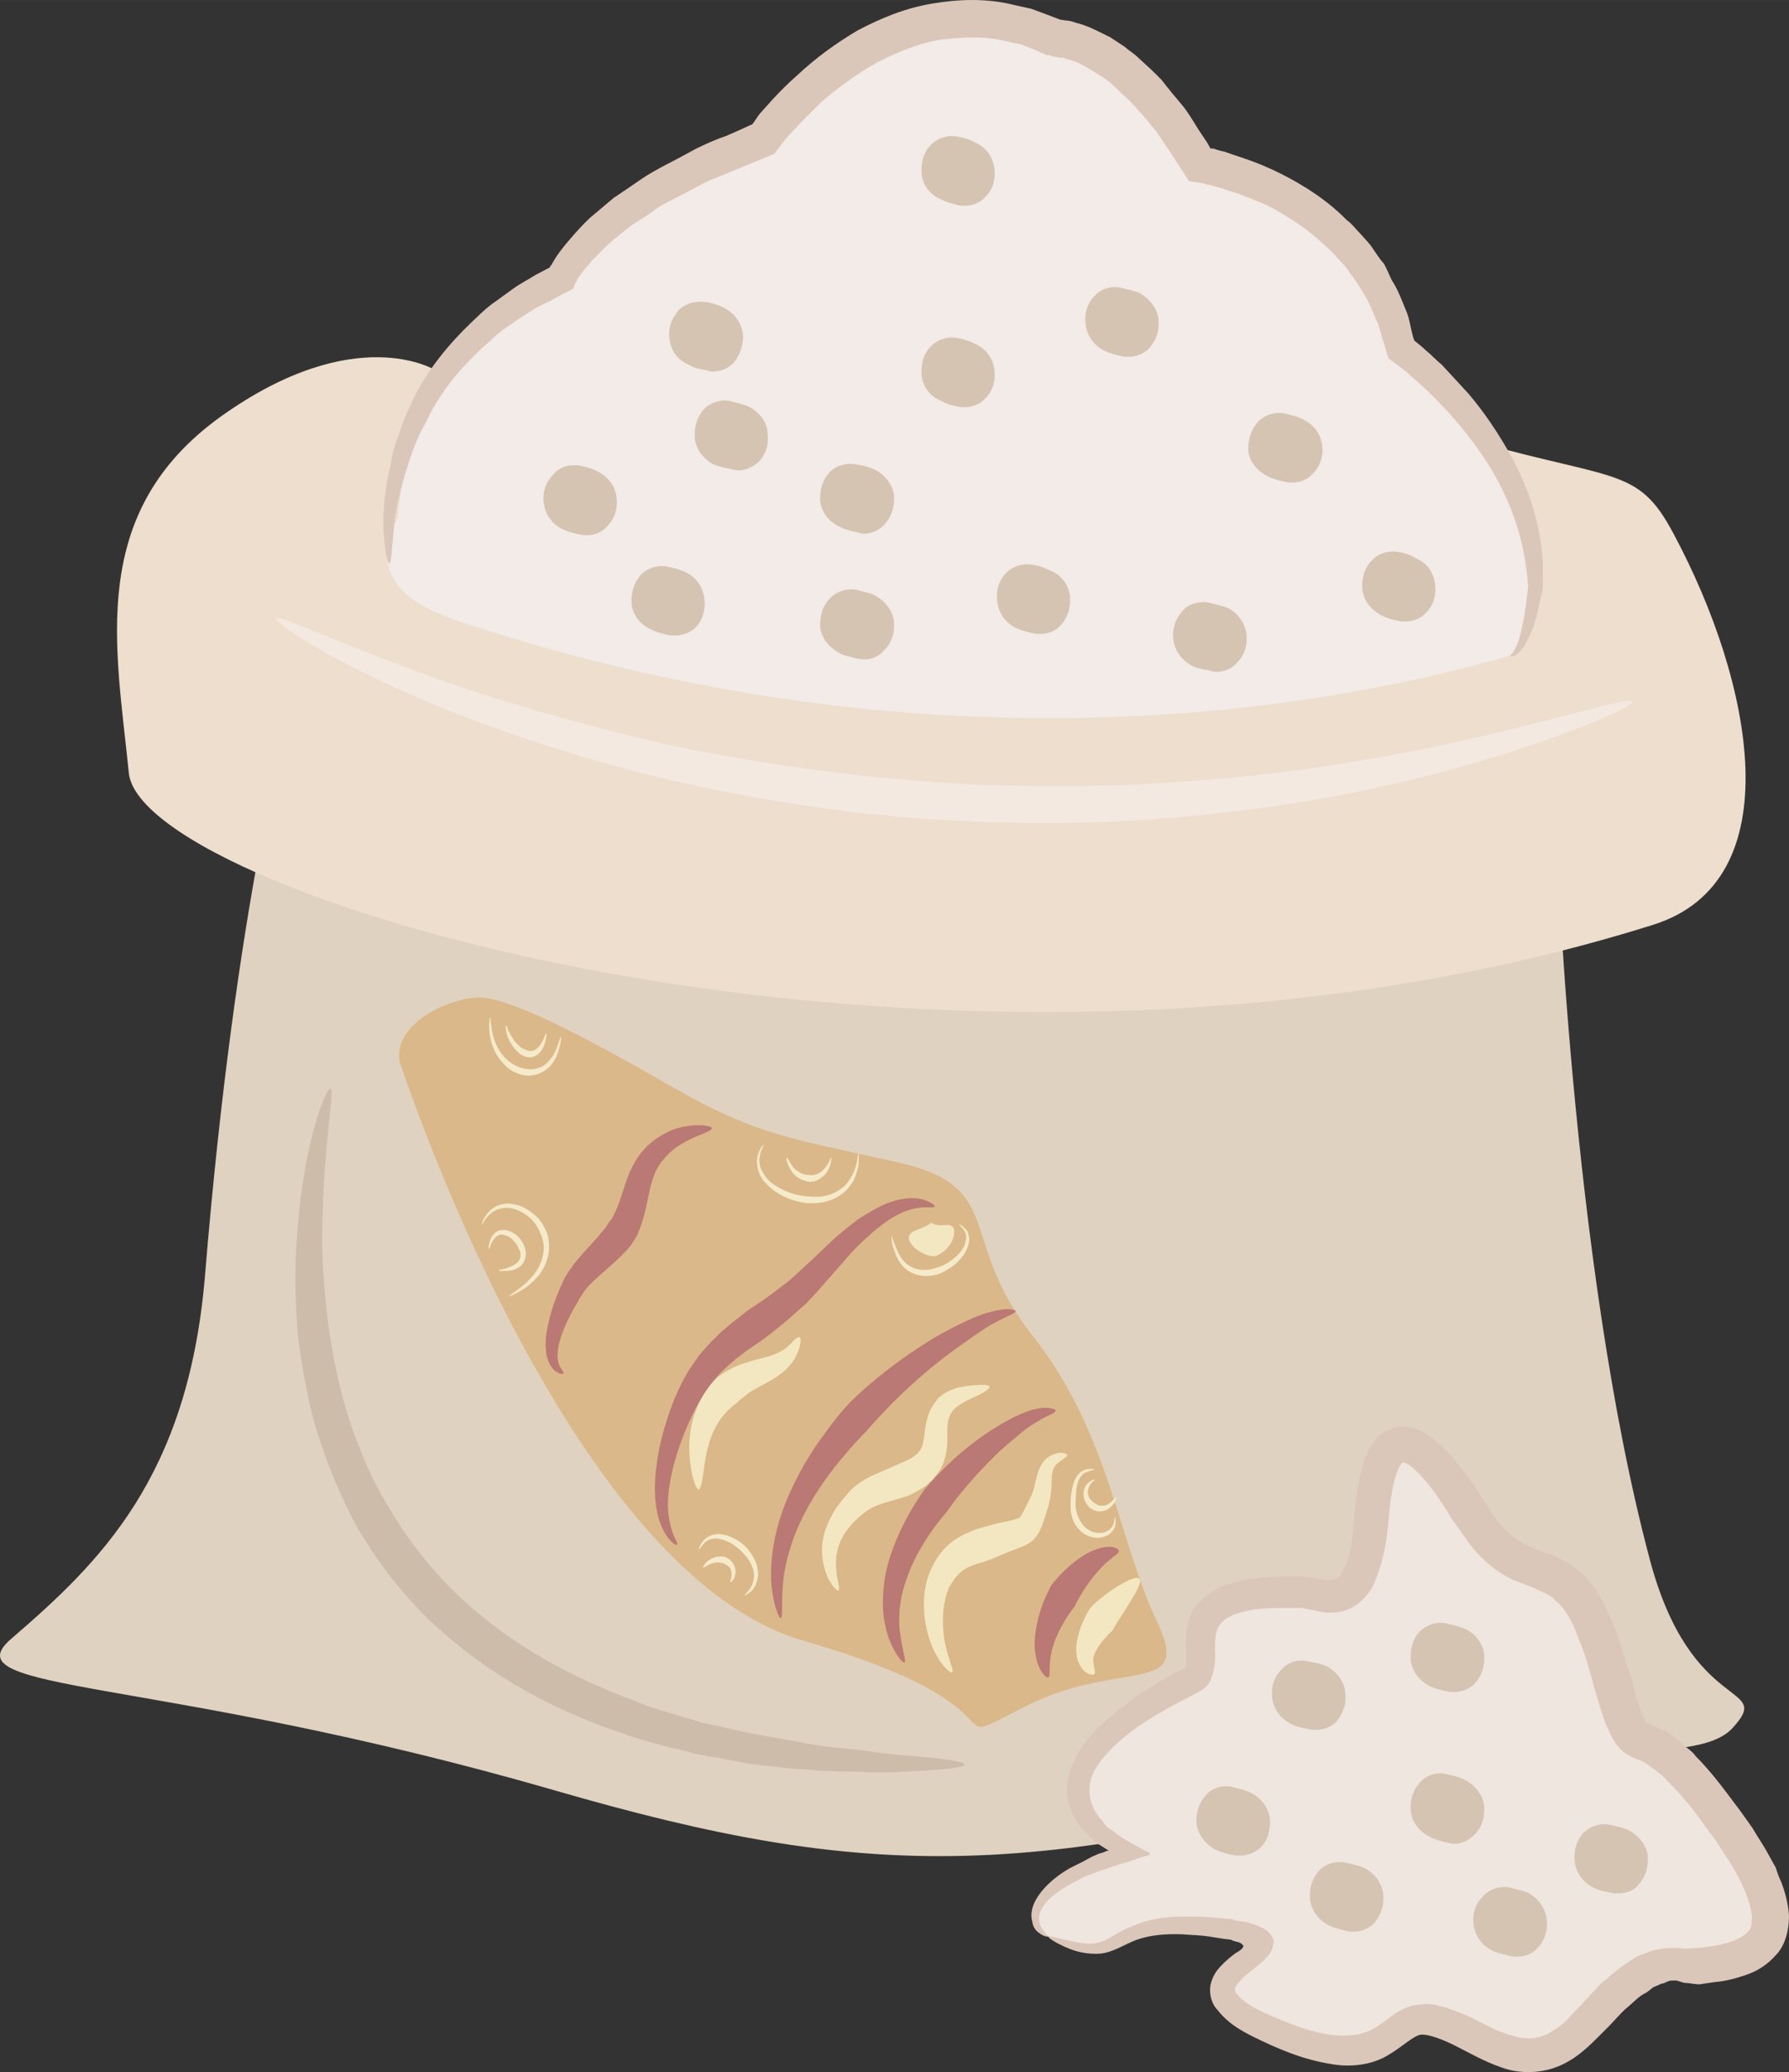 <?xml version="1.0" encoding="UTF-8" standalone="no"?>
<!-- Creator: CorelDRAW Home & Student X7 -->

<svg
   xmlns:dc="http://purl.org/dc/elements/1.1/"
   xmlns:cc="http://creativecommons.org/ns#"
   xmlns:rdf="http://www.w3.org/1999/02/22-rdf-syntax-ns#"
   xmlns:svg="http://www.w3.org/2000/svg"
   xmlns="http://www.w3.org/2000/svg"
   xmlns:sodipodi="http://sodipodi.sourceforge.net/DTD/sodipodi-0.dtd"
   xmlns:inkscape="http://www.inkscape.org/namespaces/inkscape"
   xml:space="preserve"
   width="47.252mm"
   height="54.721mm"
   version="1.1"
   style="clip-rule:evenodd;fill-rule:evenodd;image-rendering:optimizeQuality;shape-rendering:geometricPrecision;text-rendering:geometricPrecision"
   viewBox="0 0 4725.232 5472.071"
   id="svg110"
   sodipodi:docname="4111.svg"
   inkscape:version="0.92.4 (5da689c313, 2019-01-14)"><rect x="0" y="0" width="4725.232" height="5472.071" fill="#333333" stroke="none"/><sodipodi:namedview
   pagecolor="#ffffff"
   bordercolor="#666666"
   borderopacity="1"
   objecttolerance="10"
   gridtolerance="10"
   guidetolerance="10"
   inkscape:pageopacity="0"
   inkscape:pageshadow="2"
   inkscape:window-width="640"
   inkscape:window-height="480"
   id="namedview112"
   showgrid="false"
   inkscape:zoom="0.2102413"
   inkscape:cx="102.62294"
   inkscape:cy="91.721879"
   inkscape:window-x="0"
   inkscape:window-y="0"
   inkscape:window-maximized="0"
   inkscape:current-layer="svg110" />
 <defs
   id="defs4">
  <style
   type="text/css"
   id="style2">
   <![CDATA[
    .fil9 {fill:#BA7974;fill-rule:nonzero}
    .fil5 {fill:#CEBCAA;fill-rule:nonzero}
    .fil7 {fill:#D6C4B2;fill-rule:nonzero}
    .fil8 {fill:#DBB889;fill-rule:nonzero}
    .fil3 {fill:#DBC7BA;fill-rule:nonzero}
    .fil0 {fill:#E0D2C1;fill-rule:nonzero}
    .fil1 {fill:#EDDECE;fill-rule:nonzero}
    .fil6 {fill:#EFE6DF;fill-rule:nonzero}
    .fil2 {fill:#F2EBE7;fill-rule:nonzero}
    .fil10 {fill:#F3E7C2;fill-rule:nonzero}
    .fil4 {fill:#F4E9E1;fill-rule:nonzero}
    .fil11 {fill:#F5EACA;fill-rule:nonzero}
   ]]>
  </style>
 </defs>
 <g
   id="Vrstva_x0020_1"
   transform="translate(-7784.768,-11804.737)">
  <g
   id="_591994712">
   <path
   class="fil0"
   d="m 11895,13992 c 0,0 38,1142 246,1926 110,422 332,328 220,450 -100,111 -507,19 -743,88 -1097,320 -1529,320 -2371,76 -1053,-304 -1601,-255 -1432,-400 232,-200 466,-424 511,-956 82,-1000 222,-1479 222,-1479 z"
   id="path7"
   inkscape:connector-curvature="0"
   style="fill:#e0d2c1;fill-rule:nonzero" />
   <path
   class="fil1"
   d="m 8934,12782 c 0,0 -210,-131 -565,122 -356,255 -277,611 -244,942 34,334 2196,976 4026,401 369,-116 263,-642 55,-1031 -99,-188 -156,-135 -599,-267 z"
   id="path9"
   inkscape:connector-curvature="0"
   style="fill:#eddece;fill-rule:nonzero" />
   <path
   class="fil2"
   d="m 8836,13171 c 0,0 10,-422 432,-632 0,0 77,-201 532,-367 0,0 332,-476 776,-266 0,0 179,-9 377,334 0,0 444,67 532,487 0,0 355,255 355,621 0,0 -17,176 -66,188 -699,200 -1675,267 -2739,-78 -114,-36 -299,-99 -199,-287 z"
   id="path11"
   inkscape:connector-curvature="0"
   style="fill:#f2ebe7;fill-rule:nonzero" />
   <path
   class="fil3"
   d="m 11774,13536 c 0,-2 6,-4 9,-12 6,-9 12,-23 18,-45 4,-19 10,-45 14,-76 2,-16 4,-32 6,-49 0,-6 -2,-16 -2,-26 -2,-10 -2,-18 -4,-29 -10,-77 -39,-171 -98,-266 -30,-47 -65,-94 -108,-141 -22,-23 -44,-47 -69,-69 -12,-11 -26,-23 -37,-33 -14,-12 -22,-18 -51,-39 -6,-18 -10,-36 -16,-53 -4,-14 -8,-28 -12,-40 -12,-23 -20,-51 -35,-74 -8,-12 -14,-24 -22,-35 -8,-12 -18,-24 -25,-36 -10,-12 -20,-21 -30,-33 -10,-10 -19,-20 -31,-30 -43,-41 -94,-74 -151,-104 -30,-12 -59,-25 -91,-35 -15,-4 -31,-12 -47,-14 -8,-4 -16,-4 -23,-6 l -6,-2 -12,-2 -26,-4 c -17,-27 -35,-55 -53,-82 -15,-20 -27,-43 -43,-61 -16,-20 -33,-39 -49,-57 -18,-19 -37,-35 -55,-53 -8,-8 -20,-16 -27,-21 l -32,-20 c -21,-12 -41,-24 -63,-28 -6,-2 -9,-4 -15,-4 h -8 c -6,-3 -10,-1 -18,-5 l -12,-2 c -6,-2 -4,-2 -6,-2 l -9,-4 -18,-8 -35,-14 -38,-8 c -61,-15 -121,-11 -178,-4 -59,10 -114,34 -167,61 -53,30 -100,65 -146,104 -19,20 -41,40 -60,61 -10,10 -20,22 -30,32 l -12,15 -21,28 c -57,23 -112,47 -169,69 -24,11 -47,25 -71,37 -23,12 -47,23 -69,37 -21,16 -43,30 -64,43 -20,14 -40,32 -57,45 -18,16 -34,34 -51,50 -14,17 -30,35 -40,51 0,2 0,2 -2,6 l -5,7 -2,8 -2,4 c -2,0 -4,0 -4,2 l -28,14 c -10,6 -19,10 -29,16 -20,9 -40,19 -57,31 -20,12 -37,24 -53,35 -18,12 -34,26 -49,40 -61,53 -110,110 -144,168 -9,14 -17,30 -23,44 -8,15 -16,27 -22,43 -12,27 -21,53 -29,80 -18,51 -26,97 -32,134 -9,76 -9,118 -15,118 -4,0 -16,-42 -16,-120 2,-39 6,-88 20,-143 3,-28 13,-57 25,-89 4,-15 12,-31 18,-47 8,-16 15,-33 23,-49 34,-65 85,-130 148,-190 17,-16 33,-32 51,-46 19,-13 37,-27 57,-41 19,-14 41,-25 60,-37 12,-6 22,-12 34,-18 l 4,-2 v -2 0 c 2,0 2,0 2,-2 0,0 0,0 0,2 -2,0 0,-4 2,-4 13,-25 29,-45 47,-66 17,-20 35,-40 55,-59 21,-18 41,-34 63,-53 21,-14 45,-30 68,-46 24,-17 47,-29 73,-43 26,-13 51,-27 77,-41 25,-12 51,-24 78,-33 24,-10 45,-20 67,-30 2,0 2,0 2,0 l 6,-8 13,-19 c 10,-12 22,-24 32,-36 21,-23 43,-45 69,-68 47,-44 100,-83 159,-118 61,-32 125,-59 198,-71 71,-12 145,-14 216,4 l 45,10 43,16 34,13 c -2,0 2,0 2,0 l 13,2 c 10,0 20,4 26,6 33,8 61,24 90,38 l 38,25 c 11,10 25,18 35,28 21,19 43,39 63,60 17,22 35,44 53,65 17,20 31,45 45,67 l 22,33 9,16 v 0 0 h 8 c 10,4 18,6 28,8 17,6 35,12 53,18 33,11 66,25 98,41 65,33 124,72 173,122 13,9 23,23 35,35 12,14 24,25 33,39 10,14 18,28 30,41 8,14 14,30 21,44 18,27 28,58 40,86 6,16 8,29 11,43 l 6,24 c 2,4 2,4 2,4 v 2 c 0,0 20,15 32,27 15,12 27,26 41,37 24,26 47,51 71,77 43,51 78,104 108,157 59,104 84,208 88,293 0,11 0,21 0,31 0,6 0,12 0,16 0,2 0,6 0,8 v 7 c -4,20 -8,36 -12,53 -6,32 -15,57 -25,77 -10,22 -20,37 -32,45 -4,4 -8,6 -11,6 -4,0 -6,0 -6,-2 z"
   id="path13"
   inkscape:connector-curvature="0"
   style="fill:#dbc7ba;fill-rule:nonzero" />
   <path
   class="fil4"
   d="m 12096,13658 c 4,12 -185,100 -511,188 -163,42 -359,83 -581,106 -222,26 -469,34 -727,18 -257,-14 -498,-55 -716,-104 -218,-51 -409,-114 -566,-175 -314,-123 -489,-243 -481,-253 6,-14 189,80 505,187 157,51 347,106 561,153 214,43 452,78 703,94 254,16 493,10 711,-10 218,-18 412,-51 575,-84 324,-69 521,-136 527,-120 z"
   id="path15"
   inkscape:connector-curvature="0"
   style="fill:#f4e9e1;fill-rule:nonzero" />
   <path
   class="fil5"
   d="m 10332,16464 c 0,8 -41,13 -115,17 -38,2 -85,6 -138,4 -27,-2 -55,-2 -84,-2 -16,-2 -32,-2 -47,-2 -16,-2 -34,-4 -50,-4 -35,-3 -68,-7 -106,-11 -37,-4 -74,-12 -113,-20 -20,-2 -40,-6 -59,-10 -20,-6 -42,-12 -61,-15 -41,-12 -85,-22 -128,-38 -171,-57 -353,-149 -508,-296 -77,-73 -140,-157 -191,-242 -49,-88 -84,-178 -112,-265 -25,-88 -39,-173 -49,-253 -6,-79 -8,-155 -4,-222 14,-273 79,-430 91,-426 13,4 -24,165 -22,426 2,65 8,137 18,212 11,75 27,155 53,236 27,80 60,163 110,241 47,79 104,153 176,222 140,134 309,222 470,281 39,18 80,27 117,39 20,6 40,12 59,18 20,4 38,8 57,12 38,9 73,17 110,23 34,6 69,12 100,18 16,4 34,6 47,8 16,2 32,4 48,6 29,2 57,5 82,9 51,8 96,10 134,14 74,6 115,14 115,20 z"
   id="path17"
   inkscape:connector-curvature="0"
   style="fill:#cebcaa;fill-rule:nonzero" />
   <path
   class="fil6"
   d="m 10554,16919 c -70,-31 -55,-145 210,-222 0,0 -386,-178 167,-455 83,-41 -106,-244 289,-232 69,2 167,77 188,-200 22,-277 122,-234 265,0 146,234 256,33 356,389 100,353 45,55 300,398 254,344 89,383 -57,399 -78,10 -121,-43 -288,145 -165,189 -277,34 -409,0 -133,-33 -100,177 -443,22 -344,-155 210,-222 -122,-267 -334,-43 -234,123 -456,23 z"
   id="path19"
   inkscape:connector-curvature="0"
   style="fill:#efe6df;fill-rule:nonzero" />
   <path
   class="fil3"
   d="m 10554,16919 c 0,-4 22,4 61,12 20,4 45,10 69,4 25,-4 51,-28 90,-43 39,-18 85,-26 136,-26 23,0 49,0 74,2 14,2 28,2 42,4 7,0 11,0 21,4 10,2 20,4 30,4 9,4 21,6 29,10 8,4 20,8 26,14 5,5 11,11 15,19 4,10 0,20 -2,28 -8,29 -70,66 -80,80 -10,10 -18,20 -18,24 0,8 -2,10 6,17 14,18 41,34 71,48 61,27 127,55 194,60 33,2 63,-2 90,-15 14,-8 28,-18 44,-30 17,-13 39,-29 70,-35 14,-2 30,-4 43,-2 6,0 14,2 20,4 l 18,4 c 23,8 43,16 65,25 39,20 74,40 110,49 35,12 66,10 96,-5 8,-4 15,-10 23,-14 8,-6 16,-12 22,-18 8,-6 14,-16 22,-23 l 23,-24 c 16,-18 31,-33 49,-53 22,-16 37,-33 61,-49 10,-8 22,-14 33,-22 14,-6 30,-11 44,-17 15,-2 31,-6 45,-6 h 21 l 18,2 c 14,0 22,-2 31,-2 10,0 22,-2 34,-4 21,-2 43,-8 61,-14 19,-8 33,-16 41,-25 8,-8 10,-22 10,-38 -2,-35 -20,-78 -43,-120 -10,-19 -26,-41 -38,-60 -13,-22 -29,-42 -43,-61 -29,-42 -61,-81 -96,-116 -8,-8 -16,-18 -26,-24 -8,-8 -17,-13 -25,-19 -8,-6 -16,-12 -28,-16 -6,-2 -10,-2 -19,-8 -10,-4 -24,-14 -30,-21 -8,-8 -15,-18 -19,-26 -4,-6 -8,-14 -10,-20 -6,-13 -12,-25 -16,-39 -8,-23 -14,-47 -22,-71 -13,-49 -25,-94 -43,-135 -13,-39 -35,-81 -61,-100 -11,-14 -27,-20 -45,-28 -19,-10 -43,-17 -67,-27 -51,-24 -92,-63 -121,-104 -16,-22 -30,-43 -42,-59 -11,-20 -23,-37 -35,-55 -23,-34 -53,-69 -78,-87 -6,-3 -12,-5 -14,-5 0,0 0,0 0,0 0,-4 -10,7 -16,25 -12,31 -18,73 -21,112 -4,43 -8,86 -22,132 -6,21 -14,45 -26,66 -15,24 -39,47 -72,57 -32,8 -59,4 -79,-2 l -25,-4 c -4,-2 -8,-2 -10,-2 h -16 c -35,0 -72,0 -106,4 -33,6 -65,14 -82,30 -16,14 -22,33 -22,65 0,17 2,33 -2,57 -2,11 -6,29 -12,39 -7,14 -21,23 -33,29 -59,30 -112,59 -159,91 -45,33 -86,70 -110,110 -22,39 -20,80 0,113 6,10 12,18 20,26 2,4 5,8 9,12 4,6 14,10 20,15 26,22 65,40 96,57 -2,2 -2,4 -6,6 l -17,4 c -10,4 -22,8 -34,12 -21,6 -41,12 -61,20 -21,5 -31,11 -43,15 -13,4 -23,10 -33,16 -43,20 -75,45 -90,69 -16,25 -10,47 0,59 7,13 15,17 15,19 0,0 -10,2 -25,-10 -8,-5 -16,-15 -18,-31 -4,-14 -2,-31 6,-49 16,-33 49,-65 92,-90 12,-6 24,-12 36,-18 11,-6 25,-14 31,-16 8,-4 14,-6 22,-8 l 9,-4 6,-1 c -2,-2 -4,-2 -6,-4 -9,-6 -19,-12 -29,-18 -2,-2 -4,-2 -6,-6 -6,-4 -10,-8 -14,-14 -9,-8 -17,-17 -25,-29 -16,-24 -28,-51 -30,-83 -2,-31 8,-62 22,-90 29,-57 75,-98 124,-135 49,-40 106,-73 163,-103 4,-2 6,-3 6,-11 1,-12 0,-30 0,-47 -2,-20 0,-42 5,-65 6,-22 22,-47 42,-63 37,-33 80,-41 119,-49 44,-6 83,-8 122,-8 h 16 c 6,2 14,2 20,2 l 29,6 c 20,2 31,4 39,0 8,-2 14,-6 20,-18 6,-12 14,-27 18,-45 9,-35 11,-75 15,-116 4,-43 10,-88 26,-137 4,-12 10,-24 19,-38 6,-13 22,-29 42,-39 17,-10 39,-12 61,-8 21,4 33,12 45,20 47,33 76,71 104,108 27,37 53,82 76,114 24,31 51,57 87,72 17,8 37,16 63,24 25,10 53,26 74,45 45,41 67,92 87,140 19,47 31,96 47,141 6,24 11,47 19,67 6,21 18,45 22,49 2,0 -2,0 2,2 2,0 10,2 14,6 15,6 31,13 45,21 12,10 25,18 35,30 12,10 24,17 32,29 39,39 72,83 104,126 15,19 31,43 47,65 13,23 29,45 41,68 l 20,36 c 4,13 9,27 15,39 10,27 18,57 20,88 0,34 -8,75 -33,102 -26,30 -55,46 -83,55 -29,10 -55,16 -80,18 -14,2 -26,4 -40,6 -13,0 -31,-4 -41,-4 l -20,-6 h -13 c -10,0 -18,8 -26,8 l -23,10 c -8,6 -16,14 -24,17 -18,10 -33,28 -49,40 -16,15 -31,33 -47,49 -32,31 -67,72 -116,96 -51,26 -114,28 -163,10 -47,-16 -86,-39 -122,-57 -35,-18 -74,-32 -92,-30 -20,2 -51,34 -92,57 -43,24 -95,28 -136,22 -84,-12 -153,-43 -218,-75 -33,-17 -65,-35 -92,-70 -16,-16 -24,-47 -16,-73 8,-27 24,-41 36,-53 15,-14 29,-24 31,-25 4,-2 10,-6 14,-10 2,-2 4,-6 4,-8 -2,-2 -4,-4 -6,-6 -6,-4 -12,-4 -18,-6 l -10,-4 -17,-2 c -12,-2 -26,-4 -38,-6 -25,-4 -49,-4 -70,-6 -47,-2 -87,2 -122,14 -33,12 -63,34 -98,37 -34,2 -61,-5 -81,-13 -39,-16 -57,-30 -55,-32 z"
   id="path21"
   inkscape:connector-curvature="0"
   style="fill:#dbc7ba;fill-rule:nonzero" />
   <path
   class="fil7"
   d="m 9362,13049 c -15,-8 -33,-12 -43,-14 -27,-5 -57,2 -72,22 -20,20 -30,45 -26,77 4,29 22,55 49,68 18,8 34,12 45,14 6,2 12,2 20,2 20,0 41,-8 53,-23 20,-20 29,-46 25,-77 -3,-30 -23,-55 -51,-69 z"
   id="path23"
   inkscape:connector-curvature="0"
   style="fill:#d6c4b2;fill-rule:nonzero" />
   <path
   class="fil7"
   d="m 9596,13316 c -18,-8 -33,-12 -45,-14 -26,-7 -55,2 -73,20 -19,22 -27,47 -25,79 4,29 23,53 51,66 16,8 33,12 43,14 8,2 14,2 22,2 19,0 39,-8 53,-21 19,-20 27,-48 23,-77 -4,-31 -21,-55 -49,-69 z"
   id="path25"
   inkscape:connector-curvature="0"
   style="fill:#d6c4b2;fill-rule:nonzero" />
   <path
   class="fil7"
   d="m 9761,12878 c -16,-7 -31,-9 -43,-13 -26,-8 -55,2 -73,19 -19,22 -27,47 -25,79 4,29 21,53 51,69 15,5 31,9 43,11 8,2 14,4 20,4 21,0 41,-10 55,-23 19,-20 27,-45 23,-77 -2,-29 -22,-55 -51,-69 z"
   id="path27"
   inkscape:connector-curvature="0"
   style="fill:#d6c4b2;fill-rule:nonzero" />
   <path
   class="fil7"
   d="m 9604,12768 c 16,10 31,12 45,14 6,2 12,4 18,4 21,0 41,-8 55,-23 17,-20 27,-46 25,-77 -4,-29 -23,-55 -51,-69 -15,-8 -33,-12 -43,-14 -27,-5 -57,2 -75,20 -19,22 -29,47 -25,77 4,31 21,55 51,68 z"
   id="path29"
   inkscape:connector-curvature="0"
   style="fill:#d6c4b2;fill-rule:nonzero" />
   <path
   class="fil7"
   d="m 10003,13196 c 15,8 33,12 45,14 6,2 11,4 19,4 22,0 40,-10 53,-23 20,-22 28,-48 26,-79 -4,-27 -22,-53 -51,-67 -16,-8 -34,-12 -45,-13 -24,-6 -55,0 -73,19 -20,20 -27,47 -26,77 4,31 24,55 52,68 z"
   id="path31"
   inkscape:connector-curvature="0"
   style="fill:#d6c4b2;fill-rule:nonzero" />
   <path
   class="fil7"
   d="m 10095,13377 c -16,-8 -34,-10 -45,-14 -24,-6 -55,2 -73,22 -20,20 -27,45 -26,77 4,29 24,53 52,68 15,8 33,10 45,14 6,0 11,2 19,2 22,0 40,-8 53,-24 20,-19 28,-45 26,-76 -4,-30 -24,-55 -51,-69 z"
   id="path33"
   inkscape:connector-curvature="0"
   style="fill:#d6c4b2;fill-rule:nonzero" />
   <path
   class="fil7"
   d="m 10560,13312 c -16,-8 -31,-13 -43,-15 -28,-6 -57,2 -75,21 -19,20 -27,45 -23,77 4,29 21,55 51,69 16,7 31,11 43,13 6,2 14,2 20,2 19,0 41,-8 53,-23 19,-20 27,-46 25,-77 -4,-29 -21,-55 -51,-67 z"
   id="path35"
   inkscape:connector-curvature="0"
   style="fill:#d6c4b2;fill-rule:nonzero" />
   <path
   class="fil7"
   d="m 10360,12713 c -16,-9 -32,-13 -43,-15 -26,-6 -55,2 -73,21 -20,20 -27,45 -25,77 3,29 21,55 51,67 15,9 31,13 43,15 6,2 14,2 19,2 22,0 42,-8 55,-23 20,-20 28,-45 24,-77 -4,-29 -22,-55 -51,-67 z"
   id="path37"
   inkscape:connector-curvature="0"
   style="fill:#d6c4b2;fill-rule:nonzero" />
   <path
   class="fil7"
   d="m 10270,12331 c 15,9 31,11 43,15 6,2 14,2 19,2 22,0 42,-8 55,-23 20,-20 28,-45 24,-77 -4,-29 -22,-55 -51,-67 -16,-9 -32,-13 -43,-15 -26,-6 -55,2 -73,21 -20,20 -27,45 -25,77 3,29 21,55 51,67 z"
   id="path39"
   inkscape:connector-curvature="0"
   style="fill:#d6c4b2;fill-rule:nonzero" />
   <path
   class="fil7"
   d="m 10794,12578 c -16,-6 -34,-10 -43,-12 -28,-8 -57,0 -75,20 -20,19 -27,47 -24,76 4,30 22,55 50,69 17,8 33,12 45,14 6,2 11,2 17,2 22,0 42,-8 55,-22 20,-21 28,-47 26,-76 -4,-32 -24,-55 -51,-71 z"
   id="path41"
   inkscape:connector-curvature="0"
   style="fill:#d6c4b2;fill-rule:nonzero" />
   <path
   class="fil7"
   d="m 11226,12912 c -16,-8 -34,-12 -43,-14 -28,-8 -57,2 -75,20 -18,21 -28,47 -26,78 4,30 24,53 52,67 17,8 33,12 45,14 6,2 11,2 19,2 22,0 40,-8 53,-22 20,-20 30,-47 26,-77 -4,-29 -22,-54 -51,-68 z"
   id="path43"
   inkscape:connector-curvature="0"
   style="fill:#d6c4b2;fill-rule:nonzero" />
   <path
   class="fil7"
   d="m 11027,13410 c -17,-7 -35,-9 -45,-13 -27,-6 -57,2 -72,19 -20,22 -30,48 -26,79 4,29 22,53 51,69 16,7 32,9 43,11 6,2 12,4 20,4 22,0 41,-9 53,-23 20,-20 29,-45 26,-77 -4,-29 -22,-55 -50,-69 z"
   id="path45"
   inkscape:connector-curvature="0"
   style="fill:#d6c4b2;fill-rule:nonzero" />
   <path
   class="fil7"
   d="m 11524,13279 c -15,-10 -31,-14 -43,-16 -25,-6 -55,2 -73,22 -19,19 -27,45 -25,76 4,30 23,55 51,69 16,8 31,12 43,14 6,2 14,2 20,2 21,0 41,-8 55,-24 19,-19 27,-45 23,-76 -4,-30 -21,-55 -51,-67 z"
   id="path47"
   inkscape:connector-curvature="0"
   style="fill:#d6c4b2;fill-rule:nonzero" />
   <path
   class="fil7"
   d="m 11314,16352 c 18,-22 28,-47 24,-79 -4,-29 -22,-53 -49,-68 -18,-8 -34,-10 -46,-12 -25,-8 -55,0 -72,19 -20,20 -30,46 -26,77 4,29 22,55 51,69 16,8 32,10 44,13 7,2 13,2 19,2 22,0 41,-7 55,-21 z"
   id="path49"
   inkscape:connector-curvature="0"
   style="fill:#d6c4b2;fill-rule:nonzero" />
   <path
   class="fil7"
   d="m 11821,16803 c -18,-7 -34,-9 -45,-13 -26,-6 -55,2 -73,21 -20,20 -30,45 -26,77 4,29 22,55 51,69 16,7 32,9 44,13 8,2 13,2 19,2 22,0 42,-8 55,-23 18,-20 28,-45 24,-77 -4,-29 -22,-53 -49,-69 z"
   id="path51"
   inkscape:connector-curvature="0"
   style="fill:#d6c4b2;fill-rule:nonzero" />
   <path
   class="fil7"
   d="m 11562,16258 c 15,7 33,11 43,13 8,2 13,2 21,2 20,0 40,-8 53,-21 20,-22 28,-47 26,-79 -4,-29 -24,-55 -51,-67 -18,-7 -34,-11 -45,-13 -26,-8 -55,2 -73,19 -20,20 -27,47 -25,77 3,29 23,55 51,69 z"
   id="path53"
   inkscape:connector-curvature="0"
   style="fill:#d6c4b2;fill-rule:nonzero" />
   <path
   class="fil7"
   d="m 11086,16538 c -15,-7 -31,-11 -43,-13 -25,-8 -55,0 -72,19 -20,22 -28,47 -26,77 4,29 24,55 51,69 16,7 33,11 43,13 8,2 14,2 22,2 19,0 39,-8 53,-21 20,-20 27,-47 25,-77 -4,-29 -23,-55 -53,-69 z"
   id="path55"
   inkscape:connector-curvature="0"
   style="fill:#d6c4b2;fill-rule:nonzero" />
   <path
   class="fil7"
   d="m 11387,16737 c -16,-6 -32,-10 -43,-12 -26,-8 -57,0 -75,20 -18,19 -27,47 -24,76 4,30 22,55 51,69 16,8 32,10 44,14 6,2 13,2 19,2 22,0 40,-8 55,-22 18,-22 28,-47 24,-79 -4,-29 -22,-53 -51,-68 z"
   id="path57"
   inkscape:connector-curvature="0"
   style="fill:#d6c4b2;fill-rule:nonzero" />
   <path
   class="fil7"
   d="m 11705,16574 c -4,-30 -24,-55 -51,-69 -16,-8 -32,-12 -45,-14 -26,-8 -55,0 -73,20 -20,21 -27,47 -25,76 3,30 23,55 51,69 15,8 33,12 43,14 8,2 13,4 21,4 20,0 40,-10 53,-24 20,-19 28,-47 26,-76 z"
   id="path59"
   inkscape:connector-curvature="0"
   style="fill:#d6c4b2;fill-rule:nonzero" />
   <path
   class="fil7"
   d="m 12137,16705 c -4,-29 -24,-53 -51,-67 -16,-7 -34,-11 -43,-13 -28,-8 -57,2 -75,19 -20,22 -27,48 -24,77 4,31 22,55 50,69 17,8 31,11 45,13 6,2 11,2 17,2 22,0 44,-7 55,-21 20,-22 28,-47 26,-79 z"
   id="path61"
   inkscape:connector-curvature="0"
   style="fill:#d6c4b2;fill-rule:nonzero" />
  </g>
  <g
   id="_574154296">
   <path
   class="fil8"
   d="m 8840,14607 c 0,0 437,1350 1068,1531 631,182 331,302 585,173 255,-129 445,-22 346,-228 -99,-208 -125,-496 -327,-751 -201,-255 -68,-392 -353,-457 -285,-65 -372,-69 -604,-203 -232,-133 -430,-237 -510,-233 -80,4 -220,69 -205,168 z"
   id="path64"
   inkscape:connector-curvature="0"
   style="fill:#dbb889;fill-rule:nonzero" />
   <path
   class="fil9"
   d="m 10573,15530 c 0,3 -6,7 -15,11 -5,2 -10,5 -16,8 -7,3 -13,8 -21,12 -15,9 -32,21 -49,36 -17,14 -36,30 -54,47 -35,34 -68,70 -92,100 -24,28 -38,50 -39,51 0,1 -19,21 -42,54 -23,33 -51,79 -67,130 -18,49 -22,104 -15,144 5,41 16,68 11,72 -4,3 -24,-18 -41,-62 -8,-22 -14,-49 -16,-79 -1,-30 1,-63 7,-94 13,-62 40,-118 62,-158 23,-40 41,-64 42,-66 2,-1 19,-23 48,-51 28,-29 68,-63 110,-92 22,-15 43,-28 64,-39 21,-12 42,-20 60,-26 9,-2 18,-4 26,-5 8,0 14,-1 20,0 11,2 17,4 17,7 z"
   id="path66"
   inkscape:connector-curvature="0"
   style="fill:#ba7974;fill-rule:nonzero" />
   <path
   class="fil9"
   d="m 10467,15267 c 0,4 -7,7 -19,13 -12,5 -29,14 -49,25 -20,12 -41,27 -65,44 -24,17 -49,35 -74,55 -49,39 -95,82 -128,116 -34,35 -55,60 -56,61 -1,2 -27,26 -60,66 -34,39 -75,94 -107,156 -16,31 -29,63 -38,94 -10,32 -16,62 -18,89 -5,53 0,91 -6,92 -4,2 -20,-33 -25,-92 -2,-30 0,-64 6,-101 6,-36 17,-74 31,-110 29,-73 69,-138 103,-183 33,-46 58,-74 60,-75 1,-2 25,-27 64,-60 38,-32 90,-72 145,-106 27,-18 56,-33 82,-46 26,-13 52,-25 75,-32 23,-7 43,-11 57,-11 14,0 21,2 22,5 z"
   id="path68"
   inkscape:connector-curvature="0"
   style="fill:#ba7974;fill-rule:nonzero" />
   <path
   class="fil9"
   d="m 10254,14991 c -1,3 -10,2 -25,2 -14,0 -35,3 -57,12 -23,9 -48,26 -74,47 -6,5 -13,11 -19,17 -6,5 -13,11 -19,17 -13,12 -25,25 -37,39 -25,28 -49,56 -73,83 -12,14 -25,27 -36,39 -13,11 -25,22 -36,32 -21,19 -41,34 -54,45 -14,10 -22,17 -23,17 -1,1 -9,7 -24,17 -7,5 -16,11 -26,18 -4,3 -9,7 -14,11 -6,4 -11,8 -16,13 -11,9 -22,19 -33,30 -6,6 -11,13 -17,19 -5,7 -11,13 -16,21 -20,28 -39,64 -55,101 -32,74 -53,156 -51,215 1,30 8,54 14,71 7,16 13,25 10,27 -1,2 -11,-2 -23,-17 -12,-15 -25,-42 -31,-76 -6,-35 -6,-75 0,-117 5,-42 16,-86 30,-128 14,-43 32,-84 54,-121 6,-9 12,-17 18,-26 6,-8 11,-17 18,-24 13,-14 25,-29 37,-39 5,-6 11,-11 17,-17 6,-4 11,-9 16,-13 10,-9 19,-16 26,-21 15,-12 23,-18 24,-19 1,-1 9,-6 24,-16 13,-9 32,-21 53,-38 11,-8 22,-17 34,-26 12,-11 24,-21 36,-33 26,-23 52,-49 80,-75 14,-13 29,-25 44,-37 7,-6 15,-11 22,-17 8,-5 15,-10 23,-14 30,-19 61,-33 89,-38 28,-6 53,-3 68,4 16,6 23,13 22,15 z"
   id="path70"
   inkscape:connector-curvature="0"
   style="fill:#ba7974;fill-rule:nonzero" />
   <path
   class="fil9"
   d="m 9665,14784 c 0,6 -19,13 -46,24 -13,6 -29,14 -44,24 -15,10 -29,23 -40,38 l -2,1 c -6,9 -12,18 -17,28 -4,10 -8,21 -11,32 -6,24 -11,49 -16,72 -6,24 -13,44 -20,61 -4,8 -7,13 -10,17 -3,4 -4,6 -4,7 -1,2 -22,29 -54,56 -15,14 -32,28 -49,44 -4,4 -8,8 -12,12 -3,4 -7,8 -10,12 -3,3 -3,4 -5,7 l -5,8 c -4,5 -7,11 -10,17 -27,45 -49,94 -52,130 -2,18 1,32 6,40 5,9 10,14 9,17 0,3 -8,4 -19,-4 -12,-6 -24,-27 -27,-52 -3,-24 0,-52 7,-79 6,-28 16,-56 27,-83 3,-7 6,-13 9,-20 l 5,-10 c 1,-3 3,-8 6,-11 4,-7 8,-13 13,-19 4,-7 8,-12 13,-18 17,-21 34,-38 47,-53 7,-7 13,-14 17,-20 6,-6 9,-11 13,-15 6,-9 9,-14 9,-14 0,0 1,-1 3,-4 2,-2 5,-5 6,-9 5,-8 12,-23 19,-42 7,-20 14,-45 25,-73 6,-14 13,-28 22,-42 9,-14 20,-26 32,-37 l -2,2 c 20,-18 41,-30 61,-39 20,-7 38,-11 54,-12 31,-3 51,2 52,7 z"
   id="path72"
   inkscape:connector-curvature="0"
   style="fill:#ba7974;fill-rule:nonzero" />
   <path
   class="fil9"
   d="m 10740,15901 c 0,6 -11,11 -23,22 -13,10 -29,26 -43,44 -14,17 -27,37 -36,52 -9,15 -14,26 -14,27 0,0 -8,10 -19,26 -10,15 -22,37 -32,60 -9,22 -14,46 -15,65 -2,19 1,33 -4,37 -4,3 -17,-7 -26,-30 -10,-23 -13,-57 -8,-89 4,-32 14,-63 23,-85 9,-21 17,-36 17,-36 0,-1 9,-13 23,-28 14,-15 34,-34 57,-49 21,-15 47,-25 67,-27 20,-2 33,5 33,11 z"
   id="path74"
   inkscape:connector-curvature="0"
   style="fill:#ba7974;fill-rule:nonzero" />
   <path
   class="fil10"
   d="m 10794,15974 c 4,5 1,16 -6,30 -7,13 -17,29 -26,44 -10,16 -20,31 -27,42 -7,11 -11,19 -11,20 0,0 -7,6 -16,16 -9,9 -19,22 -27,35 -7,13 -10,23 -8,36 1,12 6,23 3,28 -3,4 -15,4 -29,-9 -7,-7 -13,-18 -17,-31 -3,-14 -4,-29 -1,-43 4,-27 13,-49 21,-65 8,-16 14,-26 15,-26 0,0 7,-8 18,-18 11,-9 26,-21 41,-31 16,-11 31,-19 44,-25 13,-5 22,-7 26,-3 z"
   id="path76"
   inkscape:connector-curvature="0"
   style="fill:#f3e7c2;fill-rule:nonzero" />
   <path
   class="fil10"
   d="m 10604,15647 c 0,3 -5,7 -12,12 -8,5 -19,12 -24,23 -5,11 -6,26 -6,50 -1,12 -2,25 -6,40 -1,9 -3,13 -5,19 l -5,17 c -4,11 -7,23 -14,37 -3,7 -8,16 -15,23 -3,4 -7,7 -11,10 -3,2 -7,4 -10,6 -13,6 -22,9 -31,13 -9,3 -17,6 -24,9 -14,6 -27,12 -37,16 -9,3 -15,5 -15,5 -1,2 -26,6 -50,18 -11,6 -23,15 -34,31 -3,4 -5,8 -8,12 l -4,6 -3,6 c -3,9 -7,20 -9,30 -10,44 -6,93 3,128 9,36 20,59 16,63 -4,3 -25,-13 -44,-49 -19,-35 -35,-92 -30,-152 1,-15 4,-30 8,-45 l 4,-12 4,-10 c 3,-7 6,-13 10,-20 13,-25 33,-47 52,-60 19,-13 35,-20 45,-24 10,-4 17,-7 18,-7 0,0 6,-2 15,-4 9,-2 22,-7 39,-11 8,-1 17,-4 26,-5 9,-3 18,-4 24,-7 2,0 4,0 5,-1 1,-1 2,-1 4,-4 5,-7 10,-18 15,-28 l 8,-16 c 2,-5 6,-11 7,-14 3,-7 6,-17 8,-27 3,-11 5,-23 9,-34 4,-11 10,-23 18,-31 8,-8 17,-13 24,-15 7,-3 13,-3 18,-4 10,1 16,3 17,6 z"
   id="path78"
   inkscape:connector-curvature="0"
   style="fill:#f3e7c2;fill-rule:nonzero" />
   <path
   class="fil10"
   d="m 10398,15466 c 2,2 -2,7 -8,11 -6,5 -16,9 -27,15 -11,5 -25,11 -38,19 -6,4 -12,8 -18,13 -5,5 -9,10 -10,13 l -2,3 c -8,16 -9,33 -8,62 0,14 -1,31 -5,48 -4,17 -12,35 -22,47 -4,6 -9,11 -13,16 -5,4 -9,8 -13,12 -9,7 -17,12 -24,16 -13,8 -21,11 -22,12 -1,1 -27,9 -59,18 -17,5 -34,11 -49,20 -7,4 -15,11 -24,18 -7,7 -16,14 -23,23 -14,16 -26,34 -32,53 -7,19 -9,38 -8,56 0,9 2,17 2,25 2,7 3,14 4,19 2,11 3,18 0,20 -2,1 -7,-3 -14,-12 -4,-4 -7,-11 -12,-18 -3,-8 -7,-16 -10,-27 -6,-21 -10,-48 -5,-76 5,-29 18,-57 33,-81 8,-12 16,-23 25,-33 9,-10 17,-20 29,-30 22,-17 44,-27 61,-34 35,-15 54,-24 55,-24 1,-2 27,-8 47,-27 5,-5 8,-9 11,-16 3,-7 5,-17 7,-30 1,-13 3,-29 8,-46 4,-17 13,-34 24,-47 l -2,2 c 9,-13 20,-20 29,-25 10,-5 19,-8 27,-11 17,-4 32,-6 45,-7 12,-1 22,-1 29,-1 8,1 11,2 12,4 z"
   id="path80"
   inkscape:connector-curvature="0"
   style="fill:#f3e7c2;fill-rule:nonzero" />
   <path
   class="fil10"
   d="m 9897,15336 c 4,3 4,21 -8,46 -5,13 -15,26 -27,38 -12,12 -27,22 -41,30 -13,8 -27,14 -38,21 -12,6 -22,13 -29,19 -16,12 -25,21 -26,22 0,0 -3,2 -8,6 -5,4 -11,10 -18,17 -14,15 -30,39 -40,68 -11,30 -16,64 -19,89 -4,26 -7,45 -13,46 -5,0 -12,-17 -18,-44 -5,-27 -10,-66 -4,-106 5,-41 22,-81 39,-106 9,-13 17,-24 23,-30 7,-7 10,-11 11,-11 1,0 15,-12 39,-24 12,-6 26,-11 40,-15 14,-5 29,-8 42,-12 13,-3 26,-7 36,-12 11,-5 20,-11 28,-18 15,-13 25,-27 31,-24 z"
   id="path82"
   inkscape:connector-curvature="0"
   style="fill:#f3e7c2;fill-rule:nonzero" />
   <path
   class="fil10"
   d="m 10300,15043 c 4,4 6,10 5,20 -1,9 -5,20 -12,30 -7,10 -16,18 -24,22 -7,5 -13,7 -13,7 -1,1 -7,0 -15,-1 -9,-2 -19,-6 -28,-12 -19,-11 -31,-29 -27,-40 3,-12 21,-16 35,-22 7,-3 13,-6 16,-8 4,-3 7,-5 7,-5 0,0 8,5 19,6 6,1 13,0 19,0 7,-1 13,0 18,3 z"
   id="path84"
   inkscape:connector-curvature="0"
   style="fill:#f3e7c2;fill-rule:nonzero" />
   <path
   class="fil11"
   d="m 9266,14543 c 1,0 1,11 -3,26 -2,8 -5,17 -9,27 -4,8 -10,18 -17,25 -8,8 -17,14 -26,18 -8,4 -18,5 -25,6 -16,1 -26,-3 -27,-3 0,0 -12,-3 -26,-12 -14,-10 -30,-27 -41,-48 -10,-21 -15,-45 -15,-62 -1,-18 2,-29 2,-29 2,0 1,12 4,28 2,17 8,38 19,57 10,18 26,32 38,39 13,8 23,10 23,10 1,0 9,3 23,4 6,-1 14,-1 21,-4 8,-2 16,-7 22,-13 7,-6 13,-14 18,-22 4,-8 8,-16 10,-23 6,-14 7,-24 9,-24 z"
   id="path86"
   inkscape:connector-curvature="0"
   style="fill:#f5eaca;fill-rule:nonzero" />
   <path
   class="fil11"
   d="m 9129,15228 c -1,-1 10,-7 24,-18 15,-11 34,-28 48,-48 14,-21 21,-46 20,-65 -1,-18 -7,-30 -7,-31 -1,0 -4,-14 -16,-30 -12,-16 -33,-33 -57,-39 -24,-7 -49,1 -63,15 -14,14 -20,28 -21,27 -1,0 1,-4 3,-10 1,-3 3,-6 5,-10 1,-2 3,-4 4,-6 1,-2 3,-4 5,-6 7,-8 17,-16 29,-20 13,-4 27,-5 40,-2 27,5 51,23 66,40 14,17 19,34 20,34 0,1 6,15 6,38 1,23 -9,51 -25,73 -17,21 -37,37 -53,45 -17,10 -28,14 -28,13 z"
   id="path88"
   inkscape:connector-curvature="0"
   style="fill:#f5eaca;fill-rule:nonzero" />
   <path
   class="fil11"
   d="m 9102,15160 c 0,-2 7,-3 16,-5 9,-2 22,-7 32,-15 9,-8 11,-20 9,-29 -2,-4 -3,-8 -5,-10 -1,-3 -2,-4 -2,-5 0,0 0,-2 -2,-4 -2,-3 -5,-6 -8,-10 -7,-8 -19,-16 -31,-17 -12,-1 -22,11 -27,21 -5,10 -7,18 -8,17 -1,0 -1,-8 2,-20 1,-3 3,-6 4,-10 2,-3 4,-6 7,-9 5,-6 13,-11 21,-11 17,-2 32,8 42,16 9,9 13,17 13,18 1,0 5,7 8,21 1,6 1,15 -2,23 -3,8 -8,16 -15,20 -13,9 -27,10 -37,10 -10,1 -17,0 -17,-1 z"
   id="path90"
   inkscape:connector-curvature="0"
   style="fill:#f5eaca;fill-rule:nonzero" />
   <path
   class="fil11"
   d="m 9228,14534 c 1,0 0,24 -13,45 -7,10 -18,17 -28,18 -4,0 -8,0 -11,-1 -3,0 -4,-1 -4,-1 0,0 -2,-1 -5,-2 -3,-1 -6,-3 -10,-6 -7,-6 -16,-15 -22,-26 -7,-11 -12,-23 -13,-32 -2,-10 -2,-16 -1,-16 2,-1 3,5 6,13 4,8 10,18 16,27 7,9 15,16 21,20 4,1 6,3 9,4 1,0 3,1 3,1 0,0 1,1 3,1 2,1 4,1 7,1 6,1 14,-3 21,-10 13,-14 18,-37 21,-36 z"
   id="path92"
   inkscape:connector-curvature="0"
   style="fill:#f5eaca;fill-rule:nonzero" />
   <path
   class="fil11"
   d="m 10052,14849 c 1,0 1,3 1,10 0,3 0,6 0,11 0,4 -1,9 -1,14 -2,11 -6,22 -11,35 -6,11 -14,23 -24,32 -21,19 -46,27 -66,30 -19,2 -32,1 -33,1 -1,0 -15,-1 -36,-7 -20,-6 -46,-18 -67,-38 -11,-10 -21,-22 -26,-37 -5,-13 -6,-28 -4,-39 1,-6 3,-12 5,-16 2,-4 3,-7 5,-10 4,-5 6,-8 7,-7 1,0 -8,13 -11,34 -1,10 0,23 6,34 6,12 14,23 24,31 21,17 46,27 65,32 19,5 32,5 33,5 1,0 13,2 31,1 18,-2 41,-8 60,-24 10,-7 17,-18 23,-28 6,-10 10,-21 13,-31 1,-4 2,-9 3,-13 0,-4 1,-8 1,-11 1,-6 2,-9 2,-9 z"
   id="path94"
   inkscape:connector-curvature="0"
   style="fill:#f5eaca;fill-rule:nonzero" />
   <path
   class="fil11"
   d="m 9980,14862 c 1,0 1,6 -1,14 -2,9 -6,20 -14,29 -7,8 -17,15 -25,18 -2,0 -4,1 -5,2 -2,0 -4,0 -5,0 -2,0 -4,1 -4,1 0,0 -7,0 -15,-3 -9,-2 -20,-8 -29,-17 -8,-9 -14,-20 -17,-29 -3,-9 -4,-15 -3,-15 2,0 5,4 9,12 4,7 10,16 18,22 9,6 17,10 25,11 7,1 11,1 11,1 1,0 2,0 4,0 1,0 2,0 3,0 2,-1 3,-1 4,-1 7,-1 15,-5 22,-12 7,-6 12,-14 16,-21 3,-8 5,-12 6,-12 z"
   id="path96"
   inkscape:connector-curvature="0"
   style="fill:#f5eaca;fill-rule:nonzero" />
   <path
   class="fil11"
   d="m 9752,16018 c -1,-1 6,-7 13,-17 7,-10 13,-26 11,-42 -2,-16 -11,-31 -18,-41 -7,-9 -14,-15 -14,-15 0,-1 -6,-7 -17,-15 -10,-8 -25,-16 -41,-19 -16,-4 -32,1 -41,11 -9,9 -13,18 -14,17 -1,0 1,-11 10,-22 9,-12 28,-21 46,-19 19,2 36,10 48,18 12,8 19,15 19,15 1,1 7,7 15,19 8,12 17,29 18,49 1,21 -8,40 -17,49 -10,9 -17,13 -18,12 z"
   id="path98"
   inkscape:connector-curvature="0"
   style="fill:#f5eaca;fill-rule:nonzero" />
   <path
   class="fil11"
   d="m 9714,15983 c -1,0 0,-5 2,-10 1,-6 2,-14 0,-20 -2,-7 -6,-11 -10,-14 -4,-3 -7,-4 -7,-4 0,0 -3,-2 -8,-3 -5,-1 -13,-2 -20,0 -15,2 -27,15 -29,12 -2,-1 8,-18 26,-25 8,-4 18,-4 25,-4 7,1 12,3 12,4 0,0 5,2 10,7 5,5 11,14 12,24 2,11 -2,20 -5,26 -4,5 -7,8 -8,7 z"
   id="path100"
   inkscape:connector-curvature="0"
   style="fill:#f5eaca;fill-rule:nonzero" />
   <path
   class="fil11"
   d="m 10318,15039 c 1,-1 3,0 7,2 2,1 4,3 6,6 3,2 5,5 8,8 4,8 7,19 5,30 -2,11 -6,22 -13,32 -12,18 -29,32 -43,40 -13,9 -24,12 -24,12 -1,0 -12,5 -29,5 -8,1 -18,0 -29,-3 -10,-3 -21,-8 -30,-16 -18,-15 -27,-39 -32,-56 -3,-9 -4,-16 -4,-22 -1,-5 -1,-8 0,-8 0,0 1,2 3,8 1,4 4,11 7,19 6,16 16,37 33,49 16,12 37,15 51,13 15,-1 25,-6 26,-6 0,0 9,-2 22,-9 13,-7 29,-19 41,-34 6,-8 11,-17 12,-26 3,-9 2,-17 -1,-24 -7,-13 -16,-19 -16,-20 z"
   id="path102"
   inkscape:connector-curvature="0"
   style="fill:#f5eaca;fill-rule:nonzero" />
   <path
   class="fil11"
   d="m 10729,15811 c 1,-1 5,10 1,25 -3,8 -9,16 -16,21 -8,5 -18,8 -27,9 -20,1 -38,-8 -50,-20 -11,-10 -15,-21 -16,-22 0,0 -1,-3 -3,-8 -2,-5 -4,-13 -5,-21 -1,-9 -1,-19 0,-30 0,-10 2,-21 4,-32 3,-11 6,-22 13,-31 6,-9 14,-14 21,-16 15,-4 25,-1 25,0 0,1 -10,1 -23,7 -6,2 -12,8 -16,15 -5,7 -7,17 -9,27 -1,11 -2,21 -2,31 -1,10 0,19 1,26 3,15 8,23 8,24 1,0 4,9 12,18 9,10 23,19 40,19 8,0 16,-1 22,-5 7,-3 12,-9 15,-15 6,-12 4,-22 5,-22 z"
   id="path104"
   inkscape:connector-curvature="0"
   style="fill:#f5eaca;fill-rule:nonzero" />
   <path
   class="fil11"
   d="m 10733,15759 c 1,0 0,6 -4,13 -4,6 -11,15 -21,20 -9,4 -20,5 -28,3 -8,-2 -13,-6 -13,-6 0,0 -6,-3 -11,-11 -6,-7 -11,-21 -9,-34 2,-14 10,-23 17,-27 6,-5 12,-6 12,-5 0,1 -3,4 -9,10 -4,5 -9,14 -9,23 0,9 4,17 9,22 2,2 4,4 6,5 1,1 2,2 2,2 1,0 3,2 9,5 5,2 13,3 21,1 15,-5 26,-23 28,-21 z"
   id="path106"
   inkscape:connector-curvature="0"
   style="fill:#f5eaca;fill-rule:nonzero" />
  </g>
 </g>
</svg>